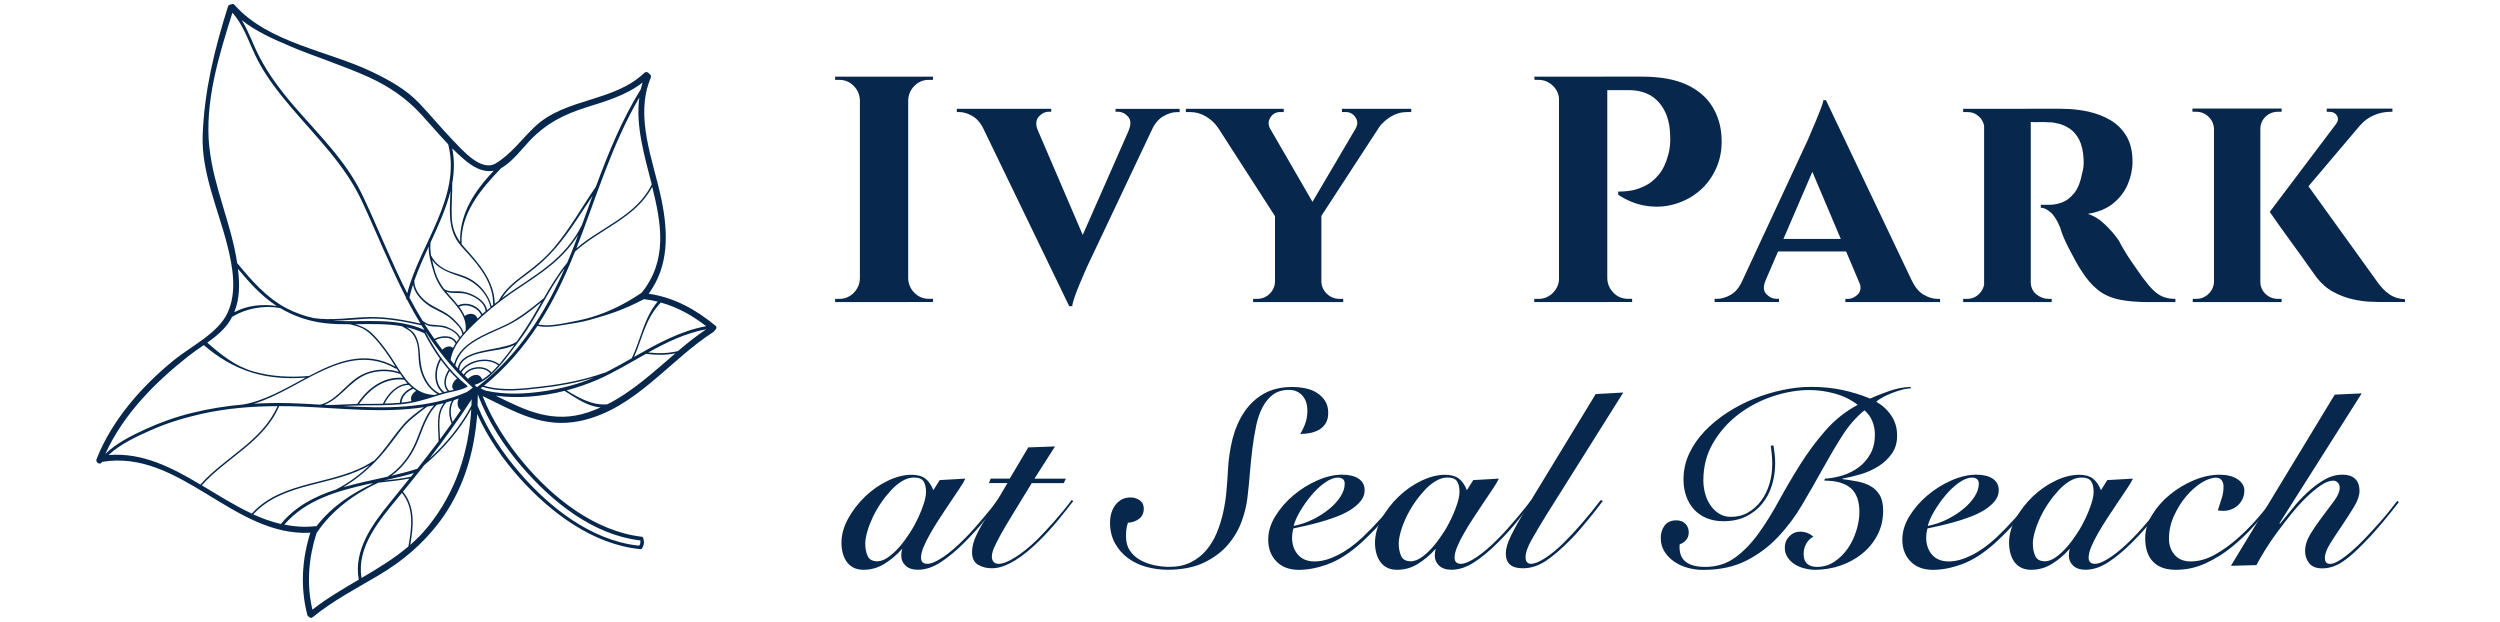 <?xml version="1.0" encoding="UTF-8"?> <svg xmlns="http://www.w3.org/2000/svg" id="Layer_1" version="1.1" viewBox="0 0 442 110"><defs><style> .st0 { fill: #07284c; } </style></defs><path class="st0" d="M126.45,57.55c-3.46-2.86-7.29-4.96-11.76-5.62,3.63-4.96,3.46-10.86,2.23-16.77-1.42-6.83-4.78-14.53-1.87-21.4.13-.31-.03-.59-.26-.72-.17-.28-.58-.43-.89-.14-5.39,5.16-13.88,4.38-19.31,9.47-2.3,2.16-4.23,4.91-6.97,6.53-2.58,1.52-5.92-2.43-7.47-4.02-2.08-2.14-3.96-4.46-6.02-6.62-2.34-2.47-5.31-4.09-8.36-5.56-7.79-3.73-18.33-5.11-24.31-11.83-.19-.21-.41-.2-.59-.09-.24,0-.48.11-.57.39-2.37,7.53-4.17,14.79-4.47,22.72-.25,6.61,2.79,13.22,4.37,19.52.96,3.81,1.75,8.3-.01,11.98-1.71,3.57-6.41,5.82-9.39,8.24-5.74,4.66-10.98,10.58-13.73,17.53-.26.65.71,1.15.97.5h0c13.8-2.31,23.2,13.24,36.82,12.53-1.49,4.76-1.78,9.65-.53,14.52.05.19.16.29.29.34.15.19.4.28.65.08,3.58-2.93,7.67-5.05,11.64-7.4,4.19-2.48,7.76-5.47,10.71-9.35,4.27-5.63,6.24-12.29,6.75-19.18,1.85,4.16,4.54,8.01,7.45,11.26,5.5,6.15,13,11.84,21.48,12.64.16.02.48-.47.54-1.03.05-.53-.15-1.15-.28-1.16-8.36-.94-15.84-6.89-21.06-13.15-2.86-3.43-5.49-7.43-7.18-11.74,5.75,2.76,10.69,5.85,17.43,4.37,9.58-2.11,15.52-10.65,23.4-15.71.12-.08.18-.17.21-.28.29-.17.45-.58.11-.86h0ZM116.26,53.34c-2.42,2.88-2.95,6.65-4.55,9.97v.02c-1.44.82-2.88,1.63-4.34,2.37-.16.08-.33.15-.48.23-.03-.02-.06-.02-.1,0-3.52,1.23-7.16,1.95-10.86,2.38-3.39.39-7.03.88-10.35-.12,3.77-3.06,6.85-6.64,9.44-10.57,1.46.32,3,.11,4.45-.14,1.68-.29,3.23-.47,4.87-.94,3.31-.94,5.78-1.7,9.4-3.59.05-.01.11-.03.16-.06.04.02.08.03.14.03.76.09,1.51.23,2.23.41h0ZM113.46,51.74c-2.73,1.87-5.68,3.37-8.86,4.33-1.51.45-3.06.75-4.6,1.04-1.56.29-3.25.58-4.83.26,2.6-3.99,4.69-8.35,6.49-12.88,4.37-4.01,10.8-5.96,13.65-11.46,1.64,6.55,2.75,12.98-1.85,18.71h0ZM85.04,67.25s0,0,.02,0c0,0,0,0-.01,0h0v-.02h0ZM84.12,66.29c-.21,0-.42.06-.62.15-.19.08-.36.19-.53.33-.08.06-.15.13-.22.21-.17-.16-.33-.33-.5-.5l-.07-.07s.03-.04.04-.06c.14-.23.33-.43.56-.6.15-.11.31-.2.48-.28.2-.09.4-.16.62-.21,1.03-.24,2.21-.01,2.8.77-.44.4-.91.77-1.42,1.08-.22-.62-.67-.85-1.16-.84h0ZM83.84,65c-.22.05-.42.11-.62.2-.17.07-.33.15-.47.25-.22.14-.42.32-.58.52-.06.08-.12.16-.18.25-.13-.13-.26-.26-.39-.4.13-.21.29-.4.46-.58.18-.18.38-.35.6-.5.14-.09.28-.18.43-.26.19-.11.4-.2.6-.28,1.45-.56,3.2-.52,4.31.33.03.03.07.03.11.03-.38.45-.79.88-1.22,1.3-.67-.85-1.94-1.11-3.05-.86h0ZM83.65,63.93c-.21.08-.42.17-.61.28-.14.08-.28.15-.42.24-.22.14-.42.29-.6.46-.23.22-.44.45-.61.71-.08-.08-.15-.16-.22-.24.04-.67.32-1.18.74-1.59.19-.18.39-.34.62-.48.11-.07.23-.14.36-.2.2-.1.4-.19.62-.27.76-.29,1.58-.46,2.25-.61,1.64-.35,3.62-.45,5.16-1.23-.82,1.12-1.67,2.22-2.57,3.28-.04.05-.09.1-.13.15,0-.03-.02-.06-.05-.08-1.19-.91-3.02-.98-4.54-.4h0ZM88.51,61.42c-1.2.25-2.41.43-3.61.73-.46.11-.94.25-1.42.43-.21.08-.42.17-.62.27-.11.06-.23.12-.34.18-.22.13-.44.27-.63.43-.49.42-.85.96-.96,1.66-.14-.16-.28-.32-.43-.48.22-1.02.71-1.87,1.36-2.6.2-.23.43-.44.66-.65.08-.06.15-.13.23-.2.2-.17.42-.33.64-.48,1.24-.87,2.68-1.53,3.98-2.11,1.36-.6,2.71-1.18,3.98-1.96,1.55-.95,2.98-2.09,4.38-3.25-1.2,2.1-2.39,4.21-3.8,6.18-.22.3-.43.6-.65.9-.01,0-.02,0-.03,0-.81.53-1.82.73-2.76.93h0ZM91.01,56.56c-1.41.86-2.96,1.45-4.46,2.14-1.04.48-2.14,1.03-3.14,1.7-.55.37-1.07.78-1.52,1.24-.75.76-1.33,1.66-1.6,2.74-.21-.24-.42-.48-.62-.73.36-2.49,2.33-4.57,4.04-6.27,2.03-2.01,4.22-3.81,6.56-5.44,2.47-1.72,5.05-3.29,7.36-5.22,1.8-1.51,3.38-3.23,4.6-5.21-.2.54-.4,1.08-.61,1.62-.43,1.13-.88,2.24-1.35,3.34-1.61,1.96-2.9,4.12-4.16,6.3,0,0-.02,0-.03,0-1.63,1.34-3.28,2.67-5.08,3.77h0ZM78.21,61.84c-.43-.56-.85-1.12-1.25-1.7,1.11-.58,2.96-.73,3.58.58h0c-.16.26-.31.52-.45.79-.56-.52-1.41-.19-1.89.33ZM79.46,63.26s-.02.08-.02.12c0,0,0,0-.01-.01.01-.04.02-.08.03-.11h0ZM79.15,63.02h0s0,0,0,0h0ZM80.24,68.92c-.23.05-.47.1-.71.15-.03,0-.07.02-.11.02h0c-1-.98-.59-2.43.07-3.47.01-.02,0-.03,0-.05.42.48.86.94,1.32,1.38-.02,0-.03,0-.05.02-.55.39-1.19,1.4-.53,1.95h0ZM79.25,65.49c-.71,1.12-1.06,2.61-.13,3.67-.21.05-.41.1-.62.15,0-.02,0-.03-.02-.05-1.64-1.36-1.48-3.9-.53-5.62.45.62.93,1.21,1.42,1.78-.05,0-.1,0-.13.06h0ZM78.22,69.4c-.17.05-.34.1-.52.15,0,0,0,0,0,0-1.38-.72-2.24-1.93-2.81-3.35-.5-1.26-.57-2.55-.67-3.88-.07-1.08-.25-2.11-.79-3.06-.36-.64-.94-1.04-1.55-1.4,1.02.23,2.03.55,3,1,.05.02.09.03.13.03.82,1.56,1.73,3.09,2.76,4.52-1.06,1.8-1.24,4.51.43,5.99h0ZM72.74,70.92c-.58.11-1.16.2-1.75.26.08-1.17,1.04-2.02,2.06-2.44,0,0,0,0,.01-.01.17.13.34.25.52.37-.62.36-1.12,1.1-.84,1.82h0ZM70.71,71.21c-.11.01-.22.02-.34.03-.79.06-1.58.09-2.38.11.85-1.66,2.31-3.25,4.29-3.3.15.15.31.31.48.45.02.02.04.03.05.04-1.1.49-2.04,1.4-2.12,2.65h0s0,0,0,0ZM61.85,68.17c1.16-1.07,2.4-1.93,3.95-2.31,1.59-.38,3.34-.32,4.88.24.02,0,.05,0,.07,0,.16.24.32.48.5.71-3.39-.31-6.25,1.83-8.07,4.57,0,0,0,.02,0,.03-1.77.05-3.54.19-5.31.19,0,0-.01,0-.02,0-.16-.01-.33-.02-.49-.03,1.74-.68,3.14-2.17,4.49-3.42h0ZM56.62,71.54c-1.8-.11-3.59-.21-5.37-.26-2.13-.06-4.27-.03-6.39.1,8.35-2.46,16.26-11.29,25.1-6.21.06.03.11.01.15-.03.13.21.26.42.4.62-2.48-.8-5.32-.44-7.46,1.05-2.14,1.49-3.81,4.09-6.43,4.73h0ZM71.46,67.12c.19.23.37.46.58.69-1.99.17-3.48,1.81-4.33,3.53,0,.02,0,.03,0,.04-1.21.03-2.43.02-3.64.03-.19,0-.39.01-.58.02,1.8-2.65,4.63-4.72,7.97-4.29h0ZM71.7,66.96s-.03-.07-.07-.09c-.97-1.24-1.77-2.68-2.62-3.93-1-1.47-2.1-2.96-3.42-4.16-.84-.77-1.78-1.15-2.79-1.46,2.77-.03,5.56-.12,8.25.36.37.21.74.42,1.1.64.7.43,1.14,1.1,1.42,1.86.45,1.19.37,2.52.49,3.77.21,2.24,1.3,4.55,3.28,5.71l-.6.19s-.05-.04-.09-.04c-2.21-.08-3.72-1.3-4.96-2.85h0ZM59.55,56.75c-.23,0-.46-.03-.7-.04,1.94-.03,3.9-.24,5.8-.35,3.34-.2,6.63.46,9.88,1.16.17.27.34.54.51.81-4.87-2.19-10.33-1.39-15.5-1.58h0ZM81.05,42.9c.57.79,1.28,1.48,1.92,2.2.76.85,1.48,1.73,2.13,2.67,1.27,1.82,2.11,3.87,2.09,6.11,0,.01,0,.02,0,.02-.09.08-.19.15-.28.22-.5-2.01-1.98-3.78-3.76-4.79-1.09-.62-2.36-.89-3.53-1.32-1.43-.53-2.63-1.38-3.35-2.75-.01-.02-.03-.03-.05-.04-.14-.8-.17-1.54-.1-2.35,1.39-3,2.77-6.01,3.53-9.1-.12,3.15-.53,6.47,1.39,9.13h0ZM81.05,53.97s-.04.02-.05.04c-.55-.71-1.16-1.37-1.75-2.03-.12-.13-.23-.26-.34-.4,1.11.4,2.42.07,3.56.4,1.41.4,3.22,1.42,3.39,3.04-.19.17-.39.33-.58.5-.71-1.48-2.73-2.26-4.24-1.56h0ZM85.08,55.72c-.22.2-.44.4-.66.61-.31-.99-1.47-1.08-2.26-.46-.26-.58-.6-1.13-1-1.65.01,0,.03,0,.04,0,1.37-.64,3.29.14,3.88,1.52h0ZM83.38,52.03c-.63-.28-1.3-.46-1.98-.52-.98-.08-1.98.16-2.86-.4h-.01c-.66-.87-1.17-1.78-1.53-2.86-.25-.75-.43-1.52-.6-2.29,1.26,1.83,3.38,2.35,5.43,3.09,2.32.84,4.34,2.83,4.89,5.28-.2.17-.4.34-.6.51-.24-1.37-1.52-2.26-2.72-2.8h0ZM76.46,47.39c.39,1.47.96,2.77,1.9,3.96,1.68,2.12,4.23,4.05,3.97,7.05,0,.01,0,.02,0,.03-.12.14-.25.27-.37.41-.15-.71-.7-1.32-1.18-1.84-.74-.81-1.54-1.47-2.51-1.98-1.24-.65-2.43-1.18-3.45-2.17-.87-.86-1.59-1.97-1.57-3.22.71-2.03,1.62-4.04,2.55-6.05-.02.4,0,.81.06,1.25.12.86.36,1.72.59,2.56h0ZM76.5,54.45c1.2.66,2.42,1.11,3.42,2.08.69.66,1.72,1.53,1.81,2.55,0,.01.01.02.02.03-.14.16-.27.31-.4.48-.45-.9-1.46-1.43-2.35-1.8-.54-.22-1.13-.27-1.71-.31-.41-.03-.82-.05-1.22-.1-.53-.07-.95-.38-1.37-.68-.81-1.33-1.58-2.69-2.31-4.09.17-.77.39-1.53.64-2.3.31,1.8,1.96,3.31,3.47,4.15h0ZM75.03,57.24c.23.14.48.26.75.35.53.17,1.18.13,1.73.17,1.28.08,3.13.76,3.66,2.06-.16.21-.31.42-.46.64-.75-1.33-2.71-1.18-3.91-.54-.61-.87-1.2-1.77-1.77-2.67h0ZM88.76,52.69c1.15-1.8,2.86-3.07,4.57-4.33,1.8-1.33,3.43-2.79,4.89-4.49,2.7-3.16,4.27-5.9,6.53-9.22-.62,1.7-1.23,3.39-1.85,5.09-1.39,2.87-3.48,5.22-5.96,7.21-2.46,1.98-5.19,3.61-7.76,5.44-.14.1-.27.21-.41.31h0ZM115.22,32.62c-2.66,5.5-8.92,7.51-13.32,11.3,3.51-8.99,6.24-18.31,11.13-26.67-.67,5,.89,10.22,2.2,15.36ZM88.6,29.72c1.96-1.06,3.74-3.47,5.05-4.84,2.94-3.08,5.98-4.63,10.05-5.91,3.51-1.11,7.02-2.12,9.91-4.38-.12.4-.23.8-.33,1.2-3.35,5.42-5.73,11.27-7.93,17.22-2.5,3.62-4.62,7.52-7.49,10.87-1.56,1.82-3.36,3.3-5.28,4.71-1.71,1.26-3.33,2.6-4.37,4.49,0,.02,0,.03,0,.04-.25.19-.5.39-.74.59-.05-4.05-2.81-7.15-5.39-10-.17-.19-.33-.37-.47-.56,0,0,0-.01,0-.02-.24-5.41,3.44-9.71,6.98-13.39h0ZM79.96,32.37c.36-2,.41-4.04,0-6.13.68.68,1.38,1.34,2.11,1.96,1.49,1.26,3.21,2.34,5.21,1.99-3.31,3.55-6.01,7.42-5.94,12.57-.92-1.3-1.41-2.69-1.47-4.4-.08-2,.11-4,.09-6h0ZM51.07,8.09c4.69,1.98,9.56,3.47,14.19,5.58,3.64,1.67,6.64,3.74,9.32,6.68,1.56,1.71,3.06,3.48,4.66,5.16,2.37,9.34-5,17.65-7.24,26.35-2.91-5.71-5.22-11.71-7.99-17.49-2.88-6.02-7.85-10.75-12.14-15.75-2.26-2.63-4.34-5.41-5.96-8.48-1.15-2.17-1.9-4.51-3.17-6.58,2.48,1.97,5.47,3.31,8.34,4.52ZM37.02,26.14c-.88-8.06,1.67-16.28,4.07-23.89,2.19,2.46,3.05,5.73,4.58,8.6,1.57,2.96,3.67,5.62,5.83,8.17,4.49,5.28,9.48,10.13,12.46,16.49,2.66,5.7,4.98,11.55,7.85,17.15,0,0,0,.02,0,.03-.03.15.06.26.17.3.08.15.15.29.22.44.67,1.29,1.39,2.54,2.14,3.77-2.96-.63-5.93-1.2-8.97-1.15-3.29.06-6.61.67-9.9.19-1.68-.37-3.31-.94-4.89-1.78-3.46-1.83-6.1-4.86-8.55-7.83-.03-.03-.06-.05-.09-.07-1.02-6.95-4.15-13.41-4.91-20.42h0ZM42.07,47.53c1.96,2.35,4.02,4.67,6.57,6.38.09.06.19.12.29.18-2.6-.37-5.22-.11-7.51,1.11.99-2.43.97-5.02.65-7.66h0ZM40.71,56.6c.12-.2.23-.39.33-.59,2.52-1.51,5.6-2.06,8.49-1.55,2.48,1.48,5.14,2.37,8.04,2.69,1.42.15,2.85.19,4.3.18.75.2,1.48.37,2.19.71.74.37,1.36.92,1.94,1.51,1.46,1.5,2.65,3.27,3.77,5.04.05.08.1.16.15.24-5.37-2.98-10.35-.96-15.3,1.65-.01,0-.02-.01-.03-.01-3.3.28-6.61.12-9.8-.8-3.21-.93-5.64-2.9-8.14-5.09,1.57-1.12,3.07-2.34,4.06-3.97h0ZM33.38,62.91c.83-.65,1.74-1.27,2.65-1.9,2.5,2.18,5.34,3.88,8.52,4.86,3.07.95,6.31,1.13,9.5.9-3.64,1.95-7.28,4.1-11.03,4.74-3.04.27-6.06.75-9.03,1.48-2.86.7-5.65,1.69-8.33,2.92-2.37,1.09-5.14,2.46-7.04,4.35,3.17-6.99,8.78-12.65,14.75-17.34h0ZM19.2,80.45c2.05-1.95,5.02-3.31,7.53-4.42,2.82-1.25,5.78-2.15,8.78-2.83,4.44-1.01,9-1.38,13.55-1.39-2.73,6.23-9.29,8.98-13.63,13.86-5.07-3.02-10.23-5.7-16.22-5.22h0ZM35.67,85.81c4.38-4.91,10.99-7.68,13.69-14.01,1.29,0,2.59.03,3.88.08,7.19.31,14.61,1.2,21.71.11-1.29.96-2.59,1.88-3.66,3.1-1.4,1.59-2.55,3.39-3.92,5.01-.39.46-.82.92-1.25,1.37-.03,0-.07,0-.11.02-6.57,4.42-15.94,3.18-21.49,9.31-3.02-1.4-5.93-3.25-8.85-5h0ZM81.46,72.5s.01,0,.02,0c-.48.7-.96,1.4-1.45,2.1-.45-1.28-.51-2.65.22-3.84.28-.09.56-.2.84-.31-.31.71-.29,1.53.37,2.05h0ZM81.41,70.42s.02-.05.03-.07c0,0,0-.02,0-.03.02,0,.04-.02.06-.02,0,0-.02,0-.02.01-.03.03-.05.07-.07.11h0ZM79.84,74.87c-.67.94-1.35,1.87-2.04,2.79-.05-2.31-.57-4.65,1.11-6.52.33-.09.65-.18.97-.28-.66,1.26-.55,2.69-.04,4.01ZM77.53,78.03c-1.23,1.64-2.49,3.26-3.76,4.87-.04,0-.08,0-.12.01-1.42.46-2.9.84-4.41,1.19,1.86-1.36,3.33-3.28,4.29-5.35,1.15-2.47,1.71-5.2,3.7-7.18.41-.09.82-.18,1.22-.28-1.49,1.97-.9,4.37-.91,6.75h0ZM73.18,83.63c-.17.22-.36.43-.53.65-1.58.34-3.18.51-4.78.68h0c1.81-.4,3.6-.82,5.31-1.33h0ZM73.54,78.03c-1.02,2.48-2.74,4.77-5.01,6.24-2.61.59-5.29,1.13-7.86,1.88,2.38-1.4,4.55-3.27,6.38-5.26,1.43-1.56,2.64-3.32,3.94-4.99,1.28-1.63,2.91-2.76,4.54-4.01.4-.07.81-.14,1.21-.22-1.62,1.8-2.28,4.14-3.19,6.35h0ZM49.66,92.64c-1.68-.39-3.3-.98-4.89-1.7,5.33-5.8,14.17-4.9,20.63-8.73-1.78,1.72-3.84,3.24-6.01,4.34-3.7,1.2-7.11,2.94-9.69,6.04-.02.02-.02.04-.03.06h0ZM50.26,92.76c3.81-4.41,9.37-5.96,14.98-7.22.25-.03.5-.06.76-.09-3.85,1.82-7.25,4.01-10.06,7.6-.06-.02-.13-.03-.21-.02-1.9.2-3.72.08-5.47-.28h0ZM55.23,107.78c-1.05-4.54-.68-9.08.73-13.52,2.62-3.95,6.64-6.94,10.92-8.92,1.84-.2,3.69-.38,5.51-.74-1.15,1.42-2.3,2.85-3.45,4.27-3.13,3.82-6.46,8.42-5.51,13.61-2.81,1.65-5.63,3.29-8.19,5.3ZM63.92,102.19c-.91-5.47,3.16-10.21,6.4-14.15.25-.3.5-.6.74-.9,2.22,2.68,1.73,6.28,1.14,9.48-2.54,2.15-5.4,3.88-8.28,5.57h0ZM75.75,93c-.98,1.23-2.06,2.33-3.22,3.34.57-3.23.93-6.74-1.29-9.41,1.27-1.55,2.53-3.11,3.77-4.69,3.3-2.79,6.22-6.12,8.31-9.91-.44,7.57-2.71,14.58-7.57,20.68h0ZM83.38,70.77c0,.31-.02.62-.03.93-1.87,3.56-4.48,6.73-7.47,9.43,2.63-3.39,5.14-6.86,7.47-10.47.02-.02.03-.05.05-.06,0,.06,0,.12,0,.17h0ZM81.56,70.28s.05-.02.08-.03h0s-.01.02-.02.03c-.02,0-.04,0-.05,0h0ZM81.96,70.14s.03-.01.04-.02c-.01.01-.02.02-.03.03t0,0s0,0-.01-.02h0ZM83.41,68.67c-.18.15-.37.29-.56.42-.11.08-.22.16-.34.23-6.89,3-14.38,2.9-21.82,2.47,1.21-.06,2.42-.12,3.62-.12,2.18,0,4.37,0,6.55-.19,2.1-.19,4.07-.76,6.07-1.41.96-.31,1.91-.59,2.89-.79.96-.2,1.89-.42,2.77-.87.03-.02.04-.03.05-.05.02-.05,0-.1-.03-.14,0,0,0,0,0-.01,0-.02,0-.03-.02-.04-3.17-2.52-5.48-5.9-7.34-9.45,0-.02.02-.03.02-.04,2.07,3.17,4.45,6.12,7.17,8.77.28.28.57.54.86.81.1.09.19.19.29.27-.06.05-.12.09-.18.14h0ZM80.96,67.09l.02.02h-.02v-.02ZM81.2,67.32s.05.04.07.06c-.02-.02-.05-.03-.07-.05h0ZM81.68,67.74s.06.05.09.08h-.02s-.05-.05-.07-.08ZM84.29,68.43c-.12-.11-.23-.21-.34-.32-.02-.02-.03-.03-.05-.05.01,0,.02,0,.03-.01.21-.07.41-.14.6-.23,1.36-.61,2.5-1.67,3.5-2.77,1.39-1.52,2.58-3.24,3.82-4.88,3.03-4.01,4.96-8.73,7.99-12.73-3.51,8-8.17,15.3-15.19,20.77-.09.07-.17.14-.26.2-.04,0-.08,0-.11,0h0ZM92.29,82.54c5.37,6.22,12.52,12.02,20.93,13.01-.02.02.02.21,0,.4-.01.18-.06.37-.21.48-.1.07-.2.01-.44,0-8.14-1-15.41-6.73-20.61-12.75-3-3.47-5.78-7.56-7.53-11.97.03-.66.05-1.32.05-1.98,1.75,4.73,4.64,9.14,7.8,12.81h0ZM84.97,68.66c.11-.09.23-.18.34-.27,3.34,1.07,6.97.59,10.38.21,3.16-.35,6.28-.92,9.32-1.83-2.71,1.12-5.52,1.87-8.46,2.34-3.52.56-7.22.73-10.72-.05-.28-.14-.57-.27-.86-.4h0ZM104.04,72.88c-6.28,2.11-11.13-.32-16.38-2.92,3.95.54,8.18.15,12.15-.85,2.02,1.25,4.04,2.76,6.39,2.91-.7.31-1.42.61-2.17.86ZM107.36,71.48c-2.62.24-5.01-1.12-7.18-2.46,1.92-.51,3.78-1.16,5.51-1.91,2.93-1.29,5.7-2.97,8.52-4.55,1.75.22,3.48.26,5.2-.09-3.85,3.28-7.54,6.74-12.05,9.02h0ZM119.85,62.07c-1.73.43-3.48.44-5.24.25,3.24-1.8,6.56-3.42,10.24-4.1-1.75,1.18-3.39,2.49-5,3.86h0ZM112.1,63.1c1.47-3.21,1.93-6.7,4.73-9.61,2.94.81,5.57,2.28,8.03,4.18-4.61.84-8.7,3.13-12.76,5.43h0Z"></path><g><path class="st0" d="M152.2,17.71h-.17c-.04-.99-.41-1.83-1.11-2.54-.7-.7-1.55-1.05-2.53-1.05h-.74v-.57h4.55v4.16h0ZM152.2,49.25v4.16h-4.55v-.57h.74c.99,0,1.83-.35,2.53-1.05.7-.7,1.07-1.55,1.11-2.53h.17,0ZM160.57,13.55v39.86h-8.54V13.55h8.54ZM160.4,17.71v-4.16h4.55v.57h-.74c-.99,0-1.83.35-2.53,1.05-.7.7-1.07,1.55-1.11,2.54h-.17,0ZM160.4,49.25h.17c.04.99.41,1.83,1.11,2.53.7.7,1.55,1.05,2.53,1.05h.74v.57h-4.55v-4.16h0Z"></path><path class="st0" d="M183.46,23h-9.45c-.57-1.18-1.26-2-2.08-2.48s-1.6-.71-2.36-.71h-.4v-.57h16.68v.51h-.46c-.61,0-1.18.28-1.71.85-.53.57-.61,1.36-.23,2.39h0ZM189.04,54.14l-16.74-34.62h9.68l10.36,24.14-3.3,10.48ZM189.04,54.14l-.23-6.66,12.36-28.07h4.16l-13.15,27.78c-.08.19-.25.58-.51,1.17-.26.59-.55,1.25-.85,1.99-.3.74-.58,1.45-.82,2.14s-.39,1.23-.43,1.65h-.51ZM199.57,23c.42-1.02.37-1.82-.14-2.39-.51-.57-1.11-.85-1.8-.85h-.4v-.51h11.33v.57h-.46c-.76,0-1.56.24-2.39.71-.84.48-1.54,1.3-2.11,2.48h-4.04Z"></path><path class="st0" d="M224.57,22.77l-9.22-.17c-.53-.8-1.23-1.46-2.11-1.99-.87-.53-1.84-.8-2.9-.8h-.68v-.57h17.31v.57h-.63c-.76,0-1.34.32-1.74.97-.4.65-.41,1.31-.03,1.99h0ZM222.57,19.3l10.7,18.5-7.57.85-12.47-19.36h9.34,0ZM225.59,49.82v3.59h-4.04v-.57h.68c.87,0,1.61-.29,2.22-.88.61-.59.93-1.3.97-2.14h.17ZM233.62,37.92v15.48h-8.2v-15.37l8.2-.11ZM241.7,19.3h4.21l-12.87,19.76-2.68-.51,11.33-19.25h0ZM233.51,49.82h.11c.04.84.37,1.55.99,2.14.63.59,1.36.88,2.19.88h.68v.57h-3.99v-3.59h0ZM239.65,22.77c.42-.72.42-1.39,0-2.02-.42-.63-.99-.94-1.71-.94h-.68v-.57h12.24v.57h-.74c-1.02,0-1.98.28-2.88.82-.89.55-1.6,1.21-2.14,1.97l-4.1.17h0Z"></path><path class="st0" d="M275.81,17.71h-.17c0-.99-.36-1.83-1.08-2.54-.72-.7-1.58-1.05-2.56-1.05h-.68l-.06-.57h4.55v4.16h0ZM275.81,49.25v4.16h-4.55v-.57h.74c.99,0,1.83-.35,2.54-1.05.7-.7,1.07-1.55,1.11-2.53h.17,0ZM284.17,13.55v39.86h-8.54V13.55h8.54ZM290.27,13.55c3.27,0,5.91.48,7.94,1.42,2.03.95,3.55,2.25,4.55,3.9s1.55,3.52,1.62,5.61c.08,1.94-.25,3.7-.97,5.3s-1.71,2.92-2.96,3.98-2.69,1.83-4.3,2.31c-1.61.48-3.28.59-5.01.34-1.73-.25-3.41-.9-5.04-1.97v-.57c.95,0,1.8-.08,2.54-.23s1.52-.44,2.34-.85c.82-.42,1.58-1.06,2.31-1.94.72-.87,1.27-2.03,1.65-3.47.15-.49.26-1.05.31-1.68.06-.63.07-1.21.03-1.74-.04-2.43-.69-4.37-1.97-5.84-1.27-1.46-3.07-2.19-5.38-2.19h-3.93c-.19-.8-.38-1.59-.57-2.39h6.83,0ZM284,49.25h.17c.04.99.41,1.83,1.11,2.53s1.55,1.05,2.54,1.05h.74v.57h-4.55v-4.16h0Z"></path><path class="st0" d="M312.13,49.65c-.42,1.02-.36,1.81.17,2.36s1.12.82,1.77.82h.46v.57h-11.39v-.57h.46c.76,0,1.56-.23,2.39-.71.84-.47,1.52-1.3,2.05-2.48h4.1,0ZM322.83,17.71l.11,6.83-12.36,28.69h-4.21l13.32-28.64c.08-.23.25-.63.51-1.22.26-.59.55-1.25.85-1.99.3-.74.59-1.44.85-2.11.26-.66.42-1.19.46-1.56h.45ZM327.79,42.24v2.22h-14.52v-2.22h14.52ZM322.83,17.71l16.85,35.41h-9.62l-10.59-24.99,3.36-10.42h0ZM328.64,49.65h9.4c.57,1.18,1.27,2,2.11,2.48.84.48,1.63.71,2.39.71h.46v.57h-16.74v-.57h.46c.65,0,1.23-.28,1.77-.82.53-.55.59-1.34.17-2.36h0Z"></path><path class="st0" d="M350.96,22.77h-.11c-.04-.87-.35-1.58-.94-2.14-.59-.55-1.28-.82-2.08-.82h-.74v-.57h4.1l-.23,3.53h0ZM350.96,49.82l.23,3.59h-4.1v-.57h.68c.84,0,1.55-.29,2.14-.88s.9-1.3.94-2.14h.11ZM359.04,19.24v34.16h-8.25V19.24s8.25,0,8.25,0ZM364.62,19.24c1.56,0,3.07.16,4.55.48,1.48.33,2.81.84,3.99,1.54,1.18.7,2.11,1.65,2.82,2.85.7,1.19,1.05,2.69,1.05,4.47,0,1.33-.28,2.65-.82,3.96-.55,1.31-1.41,2.44-2.56,3.39-1.16.95-2.66,1.58-4.53,1.88,1.1.34,2.15,1.01,3.16,1.99,1.01.99,1.79,1.92,2.36,2.79.15.31.42.79.8,1.45.38.67.86,1.42,1.45,2.28s1.21,1.73,1.85,2.65c.76,1.02,1.42,1.81,1.99,2.36s1.16.94,1.77,1.17c.61.23,1.31.34,2.11.34v.57h-4.78c-2.05,0-3.79-.15-5.21-.46-1.42-.3-2.66-.86-3.7-1.68-1.04-.82-2-1.93-2.88-3.33-.34-.49-.7-1.09-1.08-1.79s-.76-1.41-1.14-2.14c-.38-.72-.71-1.42-1-2.11-.28-.68-.48-1.25-.6-1.71-.5-1.21-1.05-2.1-1.68-2.65-.63-.55-1.21-.82-1.73-.82v-.51h1.42c.8,0,1.58-.14,2.36-.43s1.49-.84,2.14-1.65,1.12-2.02,1.42-3.62c.08-.23.14-.55.2-.97.06-.42.06-.89.03-1.42-.08-1.4-.33-2.53-.77-3.39-.44-.85-.98-1.5-1.62-1.94-.65-.43-1.3-.74-1.97-.91-.67-.17-1.24-.26-1.73-.26-.72-.04-1.38-.05-1.97-.03-.59.02-1.04.01-1.34-.03-.04,0-.09-.2-.17-.6s-.19-.98-.34-1.73h6.15-.01ZM358.93,49.82h.11c0,.95.33,1.69.99,2.22.67.53,1.38.8,2.14.8h.57v.57h-4.1l.28-3.59h0Z"></path><path class="st0" d="M391.55,22.83h-.11c-.04-.87-.36-1.6-.97-2.19-.61-.59-1.35-.88-2.22-.88h-.63v-.57h3.93v3.64h0ZM391.55,49.82v3.59h-3.87v-.57h.57c.87,0,1.61-.29,2.22-.88.61-.59.93-1.3.97-2.14h.12ZM399.63,19.19v34.22h-8.2V19.19h8.2ZM399.46,22.83v-3.64h3.93v.57h-.63c-.87,0-1.61.29-2.22.88-.61.59-.91,1.32-.91,2.19h-.17ZM399.46,49.82h.17c0,.84.3,1.55.91,2.14.61.59,1.35.88,2.22.88h.63v.57h-3.93v-3.59h0ZM419.45,19.58l-14.86,17.54-3.3.34,13.49-17.88h4.67ZM407.38,31.88l12.75,17.71c.72,1.06,1.48,1.87,2.28,2.42s1.73.85,2.79.88v.51h-4.38c-.38,0-1.01-.02-1.88-.06-.87-.04-1.87-.18-2.99-.43-1.12-.25-2.25-.67-3.39-1.28-1.14-.61-2.14-1.48-3.02-2.62-.19-.26-.51-.72-.97-1.36-.46-.65-1-1.4-1.62-2.28-.63-.87-1.27-1.77-1.94-2.68-.67-.91-1.28-1.77-1.85-2.56-.57-.8-1.19-1.69-1.88-2.68,0,0,6.09-5.58,6.09-5.58ZM422.98,19.19v.57h-.23c-1.1,0-2.13.21-3.07.63-.95.42-1.73.99-2.34,1.71l-4.38-.11c.42-.53.5-1.03.23-1.51-.27-.47-.72-.71-1.37-.71h-.45v-.57h11.61Z"></path></g><g><path class="st0" d="M166.12,84.88l4.56-.26c-.26.53-.64,1.16-1.14,1.9-.5.74-1.04,1.55-1.62,2.41-.59.86-1.18,1.75-1.77,2.67-.6.92-1.15,1.81-1.64,2.67s-.9,1.67-1.21,2.41-.46,1.38-.46,1.9c0,.73.37,1.1,1.1,1.1s1.65-.41,2.85-1.22,2.45-1.9,3.77-3.24c.56-.56,1.12-1.15,1.69-1.8.57-.64,1.12-1.28,1.64-1.9.53-.63,1.01-1.21,1.44-1.75.44-.54.79-.99,1.05-1.34l.31.17c-.76,1.02-1.64,2.15-2.63,3.39-.99,1.24-2.19,2.56-3.59,3.96s-2.78,2.55-4.14,3.44c-1.36.89-2.71,1.34-4.05,1.34-.93,0-1.66-.24-2.17-.72-.51-.48-.77-1.07-.77-1.77,0-.23.02-.45.05-.66.03-.2.07-.37.13-.48h-.09c-.91,1.02-1.93,1.88-3.07,2.59-1.14.7-2.37,1.05-3.68,1.05-.7,0-1.3-.13-1.8-.39-.5-.26-.9-.62-1.21-1.07-.31-.45-.53-.96-.68-1.53-.15-.57-.22-1.16-.22-1.77,0-1.43.39-2.86,1.18-4.29s1.78-2.72,2.98-3.88c1.2-1.15,2.53-2.09,4.01-2.8,1.47-.71,2.88-1.07,4.23-1.07,1.02,0,1.83.22,2.41.66.58.44,1.07,1.13,1.44,2.06l1.1-1.75h0ZM152.98,96.09c0,.85.14,1.58.42,2.21s.87.94,1.77.94c.61-.03,1.25-.28,1.93-.77s1.32-1.09,1.95-1.82,1.22-1.54,1.8-2.43,1.07-1.79,1.49-2.69c.42-.9.76-1.76,1.01-2.56.25-.8.37-1.48.37-2.04,0-.79-.15-1.4-.44-1.84-.29-.44-.86-.66-1.71-.66-.67,0-1.35.2-2.04.61-.69.41-1.35.95-1.97,1.62s-1.23,1.42-1.8,2.26c-.57.83-1.06,1.69-1.47,2.56-.41.88-.73,1.72-.96,2.52s-.35,1.5-.35,2.08h0Z"></path><path class="st0" d="M174.84,85.41l.31-.79h3.37l3.28-5.52,4.73-.17-3.64,5.7h5.56l-.39.79h-5.65c-1.32,2.16-2.42,3.98-3.33,5.45s-1.63,2.7-2.17,3.68-.93,1.76-1.18,2.34c-.25.59-.37,1.1-.37,1.53,0,.38.1.69.31.92.2.23.5.35.88.35.73,0,1.69-.37,2.89-1.12s2.48-1.77,3.86-3.09c.93-.93,1.96-2.03,3.07-3.28,1.11-1.25,2.15-2.52,3.11-3.81l.26.22c-.67.88-1.52,1.94-2.54,3.2-1.02,1.25-2.15,2.5-3.38,3.72-.67.67-1.36,1.31-2.08,1.9-.71.6-1.44,1.13-2.17,1.58s-1.44.81-2.15,1.07c-.7.26-1.39.39-2.06.39-.93,0-1.75-.21-2.45-.63-.7-.42-1.05-1.16-1.05-2.21,0-.76.16-1.54.48-2.34.32-.8.77-1.69,1.34-2.65.57-.96,1.23-2.03,1.99-3.2.76-1.17,1.58-2.51,2.45-4.03h-3.28.01Z"></path><path class="st0" d="M196.26,92.37c0-.56.07-1.1.22-1.62.15-.53.37-1,.68-1.42.31-.42.69-.76,1.14-1.01.45-.25.99-.37,1.6-.37s1.12.17,1.6.5c.48.34.72.82.72,1.47,0,.79-.28,1.39-.85,1.82-.57.42-1.22.65-1.95.68-.15.41-.24.82-.28,1.23-.05.41-.06.82-.06,1.23,0,.99.24,1.83.72,2.52s1.1,1.24,1.84,1.64c.74.41,1.57.71,2.48.9.9.19,1.77.28,2.59.28,1.46,0,2.72-.26,3.79-.79,1.07-.53,1.98-1.23,2.74-2.12s1.38-1.9,1.86-3.05c.48-1.14.86-2.34,1.14-3.59.28-1.25.48-2.52.59-3.79.12-1.27.2-2.46.26-3.57.09-2.01.37-3.93.83-5.74.47-1.81,1.16-3.39,2.08-4.75s2.07-2.43,3.46-3.22c1.39-.79,3.05-1.18,4.97-1.18.82,0,1.61.08,2.39.24s1.45.43,2.04.81c.58.38,1.06.85,1.42,1.42.37.57.55,1.28.55,2.12,0,.7-.14,1.29-.42,1.77-.28.48-.64.86-1.1,1.14-.45.28-.98.48-1.58.61-.6.13-1.22.2-1.86.2.41-.67.72-1.33.94-1.97s.33-1.37.33-2.19c0-1.11-.3-1.99-.9-2.65-.6-.66-1.38-.99-2.34-.99-1.14,0-2.08.28-2.83.83s-1.36,1.31-1.86,2.26c-.5.95-.88,2.06-1.14,3.33s-.48,2.62-.66,4.03c-.17,1.42-.32,2.87-.44,4.36s-.26,2.95-.44,4.38c-.15,1.25-.48,2.62-1.01,4.07-.53,1.46-1.33,2.83-2.41,4.1s-2.49,2.33-4.23,3.17-3.89,1.27-6.46,1.27c-1.25,0-2.5-.17-3.72-.5s-2.32-.85-3.27-1.55c-.95-.7-1.72-1.58-2.3-2.63-.58-1.05-.88-2.28-.88-3.68v.02Z"></path><path class="st0" d="M247.26,88.56c-.91,1.23-1.88,2.44-2.91,3.64-1.04,1.2-2.27,2.45-3.7,3.77-2.01,1.81-3.95,3.06-5.81,3.75s-3.6,1.03-5.23,1.03-2.98-.5-3.94-1.49-1.45-2.28-1.45-3.86c0-1.4.42-2.79,1.27-4.16.85-1.37,1.91-2.6,3.2-3.68s2.69-1.96,4.23-2.63c1.53-.67,2.99-1.01,4.36-1.01,1.25,0,2.23.24,2.94.72.7.48,1.05,1.16,1.05,2.04,0,.7-.24,1.35-.72,1.93-.48.59-1.1,1.11-1.86,1.58-.76.47-1.61.88-2.56,1.22-.95.35-1.89.66-2.83.92-.93.26-1.81.48-2.63.66-.82.17-1.49.32-2.01.44-.15.59-.22,1.11-.22,1.58,0,1.25.35,2.28,1.05,3.07s1.68,1.18,2.94,1.18,2.58-.37,4.05-1.1c1.47-.73,2.96-1.8,4.45-3.2,1.14-1.08,2.23-2.21,3.28-3.39,1.05-1.18,1.97-2.29,2.76-3.31l.31.31h0ZM237.75,85.58c0-.41-.11-.7-.33-.88-.22-.17-.5-.26-.85-.26-.73,0-1.52.31-2.37.92s-1.64,1.36-2.39,2.26c-.74.89-1.4,1.83-1.97,2.8-.57.98-.94,1.83-1.12,2.56,1.2-.23,2.34-.62,3.42-1.16s2.04-1.15,2.87-1.84c.83-.68,1.5-1.42,1.99-2.19s.74-1.51.74-2.21h0Z"></path><path class="st0" d="M260.45,84.88l4.56-.26c-.26.53-.64,1.16-1.14,1.9-.5.74-1.04,1.55-1.62,2.41-.59.86-1.18,1.75-1.77,2.67-.6.92-1.15,1.81-1.64,2.67-.5.86-.9,1.67-1.21,2.41s-.46,1.38-.46,1.9c0,.73.37,1.1,1.1,1.1s1.65-.41,2.85-1.22,2.45-1.9,3.77-3.24c.56-.56,1.12-1.15,1.69-1.8.57-.64,1.12-1.28,1.64-1.9.53-.63,1.01-1.21,1.44-1.75.44-.54.79-.99,1.05-1.34l.31.17c-.76,1.02-1.64,2.15-2.63,3.39-.99,1.24-2.19,2.56-3.59,3.96s-2.78,2.55-4.14,3.44c-1.36.89-2.71,1.34-4.05,1.34-.93,0-1.66-.24-2.17-.72-.51-.48-.77-1.07-.77-1.77,0-.23.02-.45.05-.66.03-.2.07-.37.13-.48h-.09c-.91,1.02-1.93,1.88-3.07,2.59s-2.37,1.05-3.68,1.05c-.7,0-1.3-.13-1.8-.39-.5-.26-.9-.62-1.21-1.07-.31-.45-.53-.96-.68-1.53s-.22-1.16-.22-1.77c0-1.43.39-2.86,1.18-4.29s1.78-2.72,2.98-3.88c1.2-1.15,2.53-2.09,4.01-2.8,1.47-.71,2.88-1.07,4.23-1.07,1.02,0,1.83.22,2.41.66.58.44,1.07,1.13,1.44,2.06l1.1-1.75h0ZM247.3,96.09c0,.85.14,1.58.42,2.21s.87.94,1.77.94c.61-.03,1.25-.28,1.93-.77.67-.48,1.32-1.09,1.95-1.82s1.22-1.54,1.8-2.43,1.07-1.79,1.49-2.69c.42-.9.76-1.76,1.01-2.56.25-.8.37-1.48.37-2.04,0-.79-.15-1.4-.44-1.84-.29-.44-.86-.66-1.71-.66-.67,0-1.35.2-2.04.61-.69.41-1.35.95-1.97,1.62s-1.23,1.42-1.8,2.26c-.57.83-1.06,1.69-1.47,2.56s-.73,1.72-.96,2.52-.35,1.5-.35,2.08h0Z"></path><path class="st0" d="M286.99,69.41l-13.54,21.55c-1.14,1.84-2.04,3.37-2.72,4.58-.67,1.21-1.01,2.2-1.01,2.96s.32,1.18.96,1.18,1.45-.34,2.5-1.01c1.05-.67,2.18-1.61,3.38-2.8,1.11-1.11,2.2-2.29,3.28-3.55s2.13-2.55,3.16-3.9l.39.13c-.35.47-.75.99-1.21,1.58-.45.59-.93,1.18-1.42,1.77-.5.6-1,1.2-1.51,1.8-.51.6-1.02,1.15-1.51,1.64-1.69,1.72-3.19,3.01-4.49,3.86-1.3.85-2.65,1.27-4.05,1.27-1.99,0-2.98-.88-2.98-2.63,0-.82.3-1.85.9-3.09.6-1.24,1.53-2.91,2.78-5.02l12.22-20.07,4.86-.26h0Z"></path><path class="st0" d="M313.54,78.75c.06.35.12.81.2,1.38s.11,1.16.11,1.77c0,1.35-.19,2.63-.57,3.88s-.96,2.34-1.73,3.28c-.77.95-1.73,1.7-2.87,2.26-1.14.56-2.47.83-3.99.83-1.11,0-2.1-.18-2.98-.55-.88-.37-1.61-.88-2.21-1.53-.6-.66-1.06-1.44-1.38-2.34-.32-.9-.48-1.9-.48-2.98,0-1.61.34-3.13,1.01-4.56.67-1.43,1.58-2.74,2.72-3.94,1.14-1.2,2.46-2.29,3.96-3.27s3.09-1.8,4.75-2.48c1.66-.67,3.36-1.19,5.1-1.55,1.74-.37,3.39-.55,4.97-.55,1.96,0,3.78.17,5.48.53s3.36.86,5,1.53c1.14-.5,2.3-.95,3.48-1.36,1.18-.41,2.4-.64,3.66-.7l.09.26c-.41,0-.91.07-1.49.22-.59.15-1.18.34-1.77.57-.6.23-1.16.49-1.69.77-.53.28-.92.55-1.18.81,1.11.64,2,1.47,2.67,2.48s1.01,2.17,1.01,3.48-.31,2.33-.94,3.22-1.42,1.64-2.37,2.23c-.95.6-1.99,1.07-3.11,1.4-1.13.34-2.2.59-3.22.77l-.05.09c.91.12,1.79.26,2.65.42.86.16,1.64.43,2.32.81.68.38,1.23.91,1.64,1.6.41.69.61,1.6.61,2.74,0,1.61-.34,3.06-1.03,4.36-.69,1.3-1.6,2.4-2.74,3.31-1.14.91-2.43,1.6-3.86,2.08-1.43.48-2.89.72-4.38.72-.61,0-1.24-.08-1.88-.24-.64-.16-1.22-.4-1.73-.72-.51-.32-.93-.73-1.27-1.23-.34-.5-.5-1.08-.5-1.75,0-.76.26-1.42.79-1.97s1.17-.83,1.93-.83c.88,0,1.65.29,2.32.88-.59.35-1.02.79-1.29,1.32s-.42,1.11-.42,1.75c0,.76.2,1.33.61,1.71.41.38.99.57,1.75.57,1.14,0,2.18-.31,3.11-.94s1.72-1.42,2.37-2.37,1.14-1.99,1.49-3.13.53-2.22.53-3.24c0-1.93-.5-3.34-1.51-4.23s-2.56-1.34-4.66-1.34l.05-.35c1.08-.06,2.15-.26,3.2-.59,1.05-.34,1.99-.82,2.83-1.44.83-.63,1.51-1.42,2.04-2.37s.79-2.08.79-3.39c0-.82-.15-1.6-.44-2.34-.29-.74-.76-1.39-1.4-1.95-1.46,1.17-2.77,2.67-3.94,4.51-1.17,1.84-2.33,3.81-3.48,5.89-1.15,2.09-2.36,4.19-3.61,6.31s-2.69,4.03-4.32,5.74c-1.62,1.71-3.5,3.1-5.63,4.16-2.13,1.07-4.65,1.6-7.54,1.6-.93,0-1.85-.12-2.74-.37-.89-.25-1.69-.61-2.39-1.1-.7-.48-1.27-1.07-1.71-1.77-.44-.7-.66-1.5-.66-2.41,0-.85.23-1.58.68-2.19.45-.61,1.15-.92,2.08-.92.67,0,1.21.2,1.6.61s.59.92.59,1.53c0,.56-.17,1.02-.53,1.4-.35.38-.7.6-1.05.66-.03.12-.05.29-.05.53,0,1.2.39,2.08,1.16,2.65.77.57,1.9.85,3.39.85,1.98,0,3.73-.54,5.23-1.62,1.5-1.08,2.88-2.49,4.14-4.23s2.47-3.68,3.64-5.83c1.17-2.15,2.42-4.28,3.75-6.39,1.33-2.12,2.81-4.12,4.45-6,1.64-1.88,3.55-3.41,5.74-4.58-1.17-.9-2.51-1.57-4.03-1.99-1.52-.42-3.02-.63-4.51-.63-2.07,0-4.22.37-6.44,1.1s-4.24,1.79-6.07,3.17c-1.83,1.39-3.32,3.07-4.49,5.04s-1.75,4.2-1.75,6.68c0,.7.09,1.43.28,2.19.19.76.49,1.45.9,2.08.41.63.92,1.15,1.53,1.55.61.41,1.33.61,2.15.61,1.14,0,2.15-.25,3.05-.77.89-.51,1.66-1.2,2.3-2.06s1.13-1.86,1.47-2.98.5-2.29.5-3.48c0-.7-.03-1.31-.09-1.82-.06-.51-.12-1-.17-1.47l.48-.05h-.03Z"></path><path class="st0" d="M359.37,88.56c-.91,1.23-1.88,2.44-2.91,3.64-1.04,1.2-2.27,2.45-3.7,3.77-2.01,1.81-3.95,3.06-5.81,3.75s-3.6,1.03-5.23,1.03-2.98-.5-3.94-1.49-1.45-2.28-1.45-3.86c0-1.4.42-2.79,1.27-4.16.85-1.37,1.91-2.6,3.2-3.68s2.69-1.96,4.23-2.63c1.53-.67,2.99-1.01,4.36-1.01,1.25,0,2.23.24,2.94.72.7.48,1.05,1.16,1.05,2.04,0,.7-.24,1.35-.72,1.93-.48.59-1.1,1.11-1.86,1.58-.76.47-1.61.88-2.56,1.22-.95.35-1.89.66-2.83.92-.93.26-1.81.48-2.63.66-.82.17-1.49.32-2.01.44-.15.59-.22,1.11-.22,1.58,0,1.25.35,2.28,1.05,3.07s1.68,1.18,2.94,1.18,2.58-.37,4.05-1.1c1.47-.73,2.96-1.8,4.45-3.2,1.14-1.08,2.23-2.21,3.28-3.39,1.05-1.18,1.97-2.29,2.76-3.31l.31.31h0ZM349.86,85.58c0-.41-.11-.7-.33-.88-.22-.17-.5-.26-.85-.26-.73,0-1.52.31-2.37.92s-1.64,1.36-2.39,2.26c-.74.89-1.4,1.83-1.97,2.8-.57.98-.94,1.83-1.12,2.56,1.2-.23,2.34-.62,3.42-1.16s2.04-1.15,2.87-1.84c.83-.68,1.5-1.42,1.99-2.19s.74-1.51.74-2.21h0Z"></path><path class="st0" d="M372.55,84.88l4.56-.26c-.26.53-.64,1.16-1.14,1.9-.5.74-1.04,1.55-1.62,2.41-.59.86-1.18,1.75-1.77,2.67-.6.92-1.15,1.81-1.64,2.67-.5.86-.9,1.67-1.21,2.41s-.46,1.38-.46,1.9c0,.73.37,1.1,1.1,1.1s1.65-.41,2.85-1.22,2.45-1.9,3.77-3.24c.56-.56,1.12-1.15,1.69-1.8.57-.64,1.12-1.28,1.64-1.9.53-.63,1.01-1.21,1.44-1.75.44-.54.79-.99,1.05-1.34l.31.17c-.76,1.02-1.64,2.15-2.63,3.39-.99,1.24-2.19,2.56-3.59,3.96s-2.78,2.55-4.14,3.44c-1.36.89-2.71,1.34-4.05,1.34-.93,0-1.66-.24-2.17-.72-.51-.48-.77-1.07-.77-1.77,0-.23.02-.45.05-.66.03-.2.07-.37.13-.48h-.09c-.91,1.02-1.93,1.88-3.07,2.59s-2.37,1.05-3.68,1.05c-.7,0-1.3-.13-1.8-.39-.5-.26-.9-.62-1.21-1.07-.31-.45-.53-.96-.68-1.53s-.22-1.16-.22-1.77c0-1.43.39-2.86,1.18-4.29s1.78-2.72,2.98-3.88c1.2-1.15,2.53-2.09,4.01-2.8,1.47-.71,2.88-1.07,4.23-1.07,1.02,0,1.83.22,2.41.66.58.44,1.07,1.13,1.44,2.06l1.1-1.75h0ZM359.41,96.09c0,.85.14,1.58.42,2.21s.87.94,1.77.94c.61-.03,1.25-.28,1.93-.77.67-.48,1.32-1.09,1.95-1.82s1.22-1.54,1.8-2.43,1.07-1.79,1.49-2.69c.42-.9.76-1.76,1.01-2.56.25-.8.37-1.48.37-2.04,0-.79-.15-1.4-.44-1.84-.29-.44-.86-.66-1.71-.66-.67,0-1.35.2-2.04.61-.69.41-1.35.95-1.97,1.62s-1.23,1.42-1.8,2.26c-.57.83-1.06,1.69-1.47,2.56s-.73,1.72-.96,2.52-.35,1.5-.35,2.08h0Z"></path><path class="st0" d="M402.13,88.73c-1.08,1.32-2.25,2.68-3.5,4.1-1.25,1.42-2.61,2.71-4.05,3.88-1.44,1.17-2.99,2.13-4.65,2.89-1.65.76-3.39,1.14-5.23,1.14s-3.1-.48-4.03-1.42c-.93-.95-1.4-2.34-1.4-4.18,0-1.4.41-2.77,1.23-4.12.82-1.34,1.87-2.54,3.16-3.59,1.29-1.05,2.7-1.9,4.25-2.54,1.55-.64,3.05-.96,4.51-.96,1.34,0,2.41.27,3.2.81.79.54,1.18,1.21,1.18,1.99,0,.56-.11,1.06-.33,1.51s-.5.83-.85,1.14-.74.54-1.18.7c-.44.16-.88.24-1.32.24-.38,0-.71-.03-1.01-.09.2-.67.42-1.36.66-2.06s.35-1.4.35-2.1c0-.5-.12-.89-.35-1.18s-.56-.44-.96-.44c-.76,0-1.62.3-2.59.9-.96.6-1.87,1.4-2.72,2.41s-1.56,2.16-2.15,3.46c-.59,1.3-.88,2.65-.88,4.05,0,1.11.34,2.05,1.01,2.83.67.77,1.61,1.16,2.8,1.16,1.43,0,2.85-.39,4.27-1.18s2.76-1.75,4.03-2.87,2.43-2.29,3.48-3.5c1.05-1.21,1.94-2.26,2.67-3.13l.39.17h0Z"></path><path class="st0" d="M394.42,100.04l18.36-30.27,4.77-.22-14.54,22.96.09.09c.64-.76,1.36-1.64,2.17-2.65.8-1.01,1.68-1.96,2.63-2.85.95-.89,1.95-1.64,3-2.26,1.05-.61,2.15-.92,3.28-.92.93,0,1.67.24,2.19.72s.79,1.21.79,2.17c0,.79-.32,1.72-.96,2.78-.64,1.07-1.35,2.15-2.1,3.27-.76,1.11-1.46,2.18-2.1,3.2-.64,1.02-.96,1.88-.96,2.59s.31,1.05.92,1.05c.44,0,.99-.21,1.67-.63s1.39-.97,2.17-1.64,1.56-1.43,2.37-2.28c.8-.85,1.58-1.69,2.32-2.52.74-.83,1.41-1.61,1.99-2.34s1.04-1.32,1.36-1.75l.26.26c-.76.99-1.67,2.13-2.74,3.42-1.07,1.29-2.18,2.53-3.35,3.72-1.58,1.64-2.92,2.8-4.03,3.5-1.11.7-2.25,1.05-3.42,1.05-1.05,0-1.82-.31-2.3-.92-.48-.61-.72-1.32-.72-2.1,0-1.02.32-2.05.96-3.09.64-1.04,1.34-2.05,2.1-3.05s1.46-1.93,2.1-2.8c.64-.88.96-1.64.96-2.28,0-.41-.12-.72-.35-.94s-.5-.33-.79-.33c-.64,0-1.36.27-2.17.81s-1.65,1.24-2.54,2.1c-.89.86-1.78,1.84-2.67,2.94-.89,1.1-1.74,2.19-2.54,3.28-.81,1.1-1.52,2.15-2.15,3.17-.63,1.02-1.13,1.9-1.51,2.63l-4.51.13h0Z"></path></g></svg> 